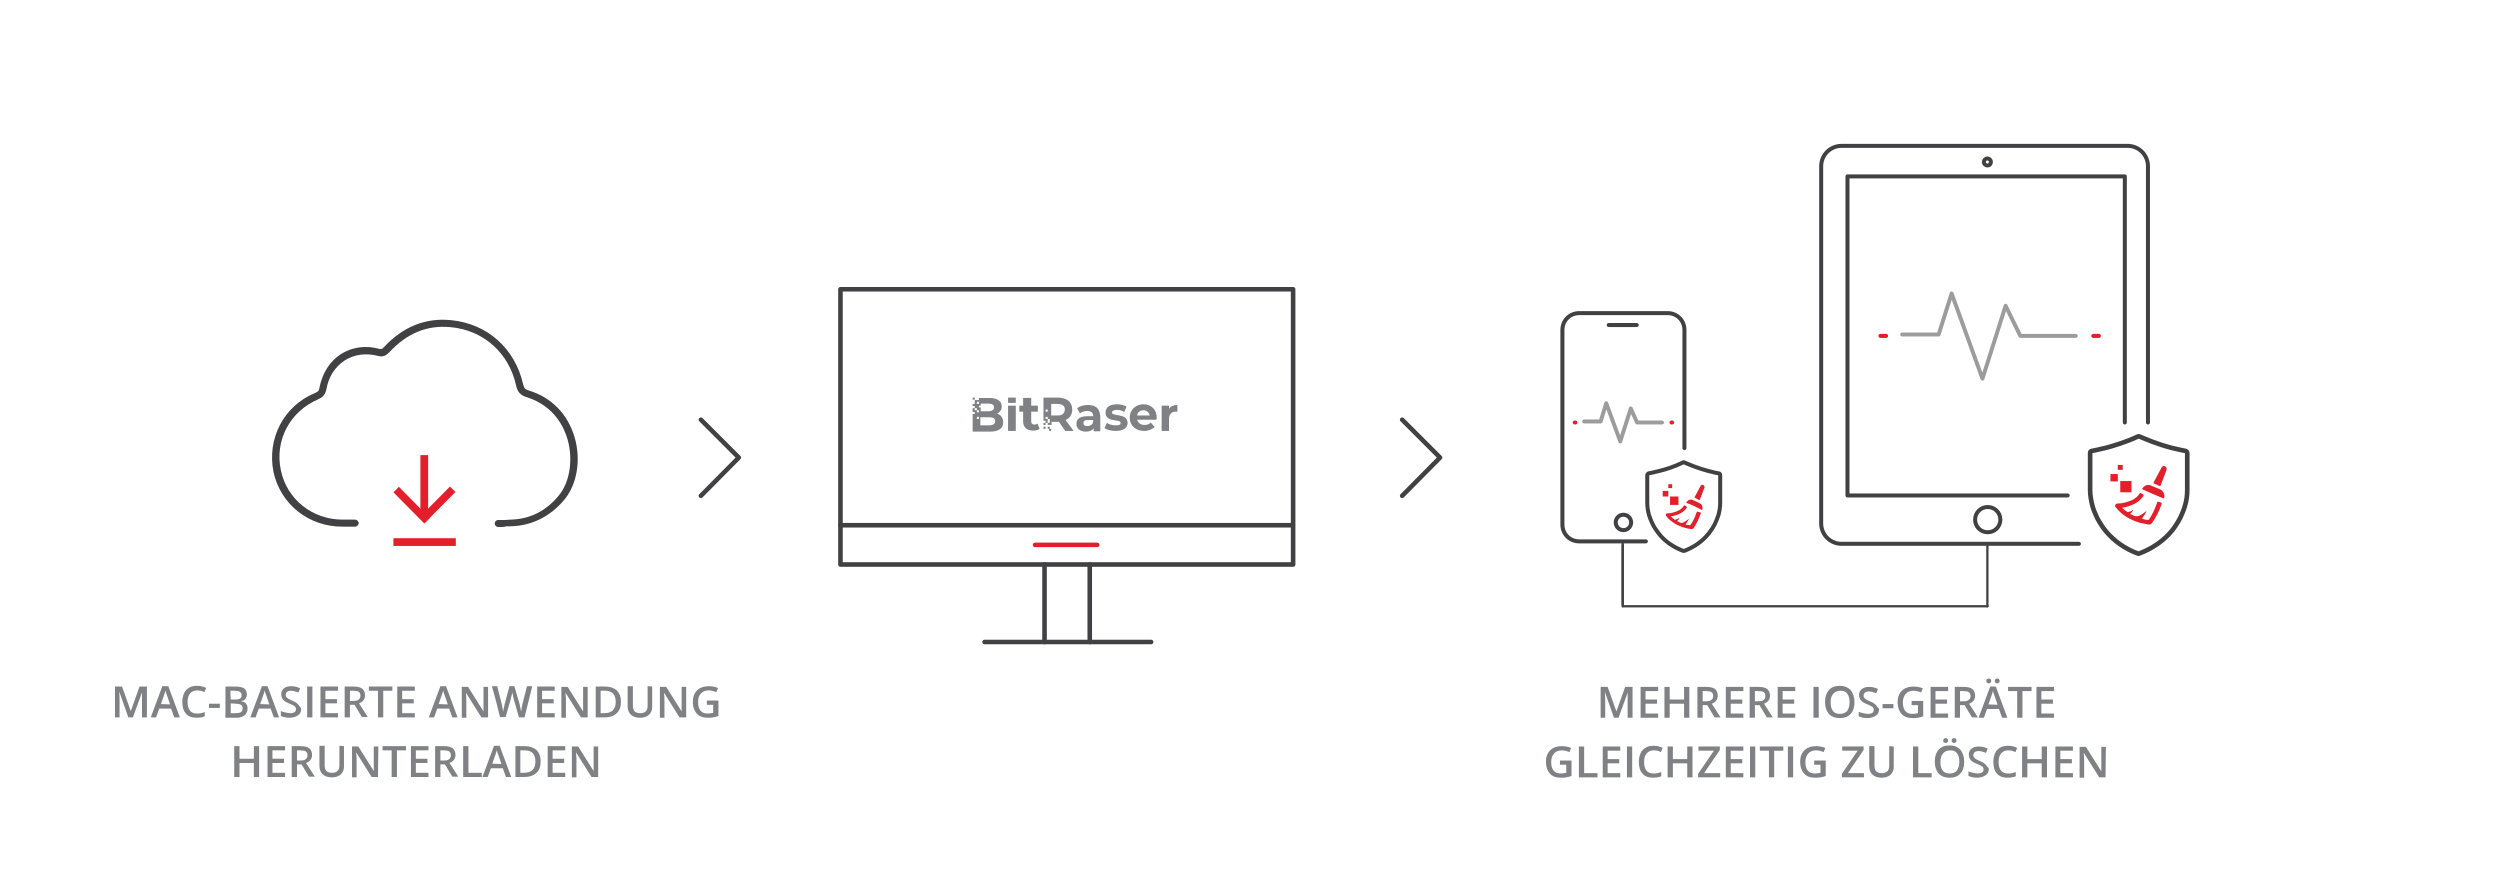 <?xml version="1.0" encoding="utf-8"?>
<!-- Generator: Adobe Illustrator 27.4.1, SVG Export Plug-In . SVG Version: 6.00 Build 0)  -->
<svg version="1.1" id="Layer_1" xmlns="http://www.w3.org/2000/svg" xmlns:xlink="http://www.w3.org/1999/xlink" x="0px" y="0px"
	 viewBox="0 0 713 249" style="enable-background:new 0 0 713 249;" xml:space="preserve">
<style type="text/css">
	.st0{fill:#414042;}
	.st1{fill:#E31F2B;}
	.st2{fill:none;stroke:#414042;stroke-width:1.304;stroke-linecap:round;stroke-linejoin:round;stroke-miterlimit:10;}
	.st3{fill:none;stroke:#E31F2B;stroke-width:1.304;stroke-linecap:round;stroke-linejoin:round;stroke-miterlimit:10;}
	.st4{fill:#808184;}
	.st5{enable-background:new    ;}
	.st6{fill:none;stroke:#414042;stroke-width:0.651;stroke-linecap:round;stroke-linejoin:round;stroke-miterlimit:10;}
	.st7{fill:none;stroke:#414042;stroke-width:1.145;stroke-linecap:round;stroke-linejoin:round;stroke-miterlimit:10;}
	.st8{fill:none;stroke:#414042;stroke-width:0.654;stroke-linecap:round;stroke-linejoin:round;stroke-miterlimit:10;}
	.st9{fill:none;stroke:#414042;stroke-width:1.14;stroke-linecap:round;stroke-linejoin:round;stroke-miterlimit:10;}
	.st10{fill:none;stroke:#414042;stroke-width:0.651;stroke-linecap:round;stroke-linejoin:round;stroke-miterlimit:10;}
	.st11{fill:none;stroke:#414042;stroke-width:1.318;stroke-linecap:round;stroke-linejoin:round;stroke-miterlimit:10;}
	.st12{fill:none;stroke:#9C9C9D;stroke-width:1.13;stroke-linecap:round;stroke-linejoin:round;stroke-miterlimit:10;}
	.st13{fill:none;stroke:#E31F2B;stroke-width:1.148;stroke-linecap:round;stroke-linejoin:round;stroke-miterlimit:10;}
	.st14{fill:none;stroke:#E31F2B;stroke-width:1.13;stroke-linecap:round;stroke-linejoin:round;stroke-miterlimit:10;}
</style>
<g>
	<g>
		<g>
			<g>
				<path class="st0" d="M142.1,150.3c-0.5,0-1-0.4-1-1c0-0.5,0.4-1,1-1c1.2,0,1.4,0,1.7,0s0.5,0,1.7-0.1c5.5-0.1,10.2-2.4,13.8-6.8
					c3.2-3.8,4.2-10.2,2.6-16c-1-3.5-3.8-9.6-11.6-12.1c-1.8-0.5-2.7-1.5-3.1-3.3c-2-9.3-9.3-15.9-18.8-16.7
					c-6.6-0.6-12.3,1.7-17.4,7.2c-0.9,0.9-1.7,1.4-3.2,1c-3.5-0.9-6.8-0.4-9.5,1.3c-2.7,1.8-4.6,4.6-5.2,8.2
					c-0.4,1.8-1.3,2.4-2.4,2.9c-8.1,3.5-12.4,11.8-10.6,20.2c1.7,8.3,9,14.1,17.6,14.1h3.6c0.5,0,1,0.5,1,1s-0.5,1-1,1h-3.7
					c-9.6,0-17.6-6.4-19.6-15.6c-1.9-9.5,2.9-18.8,11.8-22.5c0.9-0.4,1.2-0.6,1.3-1.5c0.8-4.1,2.9-7.5,6.1-9.6c3.2-2,7-2.6,11-1.5
					c0.5,0.1,0.8,0.1,1.3-0.5c5.5-5.9,11.9-8.4,19.1-7.7c10.4,1,18.3,8.1,20.6,18.3c0.3,1.2,0.6,1.5,1.7,1.8c6.5,2,11.1,6.8,13,13.4
					c1.9,6.5,0.6,13.6-3.1,17.9c-4,4.7-9.3,7.3-15.3,7.4c-1,0-1.3,0-1.5,0.1C143.7,150.3,143.4,150.3,142.1,150.3L142.1,150.3z"/>
			</g>
		</g>
		<g>
			<g>
				<rect x="112.2" y="153.5" class="st1" width="17.8" height="2.2"/>
			</g>
			<g>
				<g>
					<rect x="119.9" y="129.8" class="st1" width="2.2" height="17.8"/>
				</g>
				<g>
					<g>
						
							<rect x="118.5" y="142.8" transform="matrix(0.703 -0.711 0.711 0.703 -65.296 131.513)" class="st1" width="12.5" height="2.2"/>
					</g>
					<g>
						
							<rect x="116.3" y="137.9" transform="matrix(0.711 -0.703 0.703 0.711 -67.427 124.113)" class="st1" width="2.2" height="12.5"/>
					</g>
				</g>
			</g>
		</g>
	</g>
	<rect x="239.7" y="82.5" class="st2" width="129.1" height="78.5"/>
	<line class="st2" x1="368.7" y1="149.8" x2="239.7" y2="149.8"/>
	<line class="st3" x1="312.9" y1="155.4" x2="295.2" y2="155.4"/>
	<line class="st2" x1="310.8" y1="183.1" x2="310.8" y2="161"/>
	<line class="st2" x1="280.8" y1="183.1" x2="328.3" y2="183.1"/>
	<line class="st2" x1="297.9" y1="183.1" x2="297.9" y2="161"/>
	<g>
		<rect x="287.5" y="115.7" class="st4" width="2.2" height="7.2"/>
		<path class="st4" d="M295.9,120.8c-0.2,0.2-0.6,0.3-0.9,0.3c-0.6,0-0.9-0.3-0.9-1v-2.7h1.9v-1.7h-1.9v-2.2h-2.3v2.2h-1.1v1.7h1.1
			v2.7c0,1.8,1,2.7,2.9,2.7c0.7,0,1.4-0.1,1.8-0.5L295.9,120.8z"/>
		<rect x="287.5" y="113.4" class="st4" width="2.2" height="1.5"/>
		<rect x="297.6" y="120.6" class="st4" width="0.6" height="0.6"/>
		<path class="st4" d="M310.3,115.5c-1.1,0-2.3,0.3-3.1,0.9l0.8,1.5c0.6-0.5,1.4-0.7,2.1-0.7c1.1,0,1.7,0.6,1.7,1.5h-1.7
			c-2.2,0-3.1,0.9-3.1,2.2c0,1.3,1,2.2,2.7,2.2c1,0,1.8-0.3,2.2-1v0.9h1.9v-4.1C313.7,116.5,312.5,115.5,310.3,115.5 M311.7,120.5
			c-0.2,0.7-0.8,1-1.6,1c-0.8,0-1.1-0.3-1.1-0.9c0-0.5,0.3-0.8,1.3-0.8h1.5L311.7,120.5L311.7,120.5z"/>
		<path class="st4" d="M317.1,117.6c0-0.3,0.5-0.7,1.4-0.7c0.7,0,1.4,0.1,2.1,0.6l0.7-1.5c-0.7-0.5-1.8-0.7-2.7-0.7
			c-2.2,0-3.3,0.9-3.3,2.4c0,2.9,4.3,1.7,4.3,2.9c0,0.5-0.3,0.7-1.4,0.7c-0.9,0-1.8-0.2-2.5-0.7l-0.7,1.5c0.7,0.5,1.9,0.8,3.2,0.8
			c2.2,0,3.4-0.9,3.4-2.3C321.5,117.7,317.1,118.9,317.1,117.6"/>
		<path class="st4" d="M329.9,119.1c0-2.3-1.6-3.8-3.8-3.8c-2.2,0-3.9,1.6-3.9,3.8c0,2.2,1.6,3.8,4.1,3.8c1.3,0,2.3-0.5,3-1.1
			l-1.1-1.3c-0.5,0.5-1,0.7-1.8,0.7c-1.1,0-1.8-0.6-2.1-1.5h5.5C329.8,119.6,329.9,119.3,329.9,119.1 M324.3,118.5
			c0.1-0.9,0.8-1.5,1.8-1.5c0.9,0,1.6,0.6,1.8,1.5H324.3z"/>
		<path class="st4" d="M333.4,116.6v-0.9h-2.1v7.2h2.1v-3.4c0-1.4,0.8-2.1,1.9-2.1c0.1,0,0.3,0,0.5,0v-1.9
			C334.7,115.5,333.8,115.9,333.4,116.6"/>
		<path class="st4" d="M303.9,119.8c1.3-0.6,1.9-1.6,1.9-3c0-2.2-1.6-3.4-4.1-3.4h-4.1v6.6h0.6v0.6h0.6v-1.1h-0.6v-0.6h0.6v0.6h0.6
			v1.1h-0.6v0.6h1.1v-0.9h2.1l1.8,2.6h2.4L303.9,119.8z M298.8,117.4h-0.6v-0.6h0.6V117.4z M301.6,118.5h-1.8v-3.3h1.8
			c1.4,0,2.1,0.6,2.1,1.6C303.6,117.9,303,118.5,301.6,118.5"/>
		<rect x="297.6" y="121.7" class="st4" width="0.6" height="0.6"/>
		<rect x="298.8" y="121.7" class="st4" width="0.6" height="0.6"/>
		<rect x="299.2" y="122.3" class="st4" width="0.6" height="0.6"/>
		<path class="st4" d="M284.4,118c0.8-0.5,1.3-1.1,1.3-2.1c0-1.5-1.3-2.4-3.5-2.4h-3v0.6H278v1.1h-0.6v0.6h0.6v0.6h0.6v0.6h0.6v0.6
			h-0.6V117H278v-0.6h-0.6v1.1h0.6v0.6h-0.6v5h4.9c2.5,0,3.8-0.9,3.8-2.6C286.1,119.1,285.4,118.3,284.4,118 M279.2,119.5h-0.6v-0.6
			h0.6V119.5z M278.6,114.6h0.6v0.6h-0.6V114.6z M279.2,115.7h0.5v-0.6h2.2c1,0,1.6,0.3,1.6,1.1c0,0.7-0.6,1.1-1.6,1.1h-2.2v-1.1
			h-0.5V115.7z M282.1,121.3h-2.5V119h2.5c1.1,0,1.7,0.3,1.7,1.1C283.9,120.8,283.3,121.3,282.1,121.3 M277.4,114h0.6v-0.6h-0.6V114
			z"/>
	</g>
	<polyline class="st2" points="399.9,119.7 410.7,130.5 399.9,141.4 	"/>
	<polyline class="st2" points="199.9,119.7 210.7,130.5 199.9,141.4 	"/>
</g>
<g class="st5">
	<path class="st4" d="M36.6,204.6l-2.6-7.4l0,0c0.1,1.1,0.1,2.1,0.1,3.1v4.3h-1.3v-8.8h2l2.5,7l0,0l2.5-7h2.1v8.8h-1.4v-4.4
		c0-0.4,0-1,0-1.7s0-1.1,0.1-1.3l0,0l-2.7,7.4L36.6,204.6L36.6,204.6z"/>
	<path class="st4" d="M49.7,204.6l-0.9-2.5h-3.4l-0.9,2.5H43l3.3-8.9H48l3.3,8.9H49.7z M48.5,200.9l-0.8-2.4
		c-0.1-0.2-0.1-0.4-0.3-0.8c-0.1-0.3-0.2-0.6-0.2-0.8c-0.1,0.5-0.3,1-0.5,1.6l-0.8,2.3L48.5,200.9L48.5,200.9z"/>
	<path class="st4" d="M56.2,196.9c-0.8,0-1.5,0.3-2,0.9c-0.5,0.6-0.7,1.4-0.7,2.4c0,1.1,0.2,1.9,0.7,2.5s1.1,0.8,2,0.8
		c0.4,0,0.7,0,1.1-0.1c0.4-0.1,0.7-0.2,1.1-0.3v1.2c-0.7,0.3-1.5,0.4-2.4,0.4c-1.3,0-2.3-0.4-3-1.2s-1-1.9-1-3.4
		c0-0.9,0.2-1.7,0.5-2.4s0.8-1.2,1.5-1.6c0.6-0.4,1.4-0.5,2.3-0.5c0.9,0,1.7,0.2,2.5,0.6l-0.5,1.2c-0.3-0.1-0.6-0.3-1-0.4
		C57,197,56.6,196.9,56.2,196.9z"/>
	<path class="st4" d="M59.6,201.9v-1.2h3.1v1.2H59.6z"/>
	<path class="st4" d="M64.3,195.8H67c1.2,0,2.1,0.2,2.6,0.5c0.5,0.4,0.8,0.9,0.8,1.7c0,0.5-0.1,0.9-0.4,1.3s-0.7,0.6-1.2,0.6v0.1
		c0.6,0.1,1.1,0.3,1.4,0.7s0.4,0.8,0.4,1.4c0,0.8-0.3,1.4-0.8,1.9c-0.6,0.4-1.3,0.7-2.3,0.7h-3.2V195.8z M65.8,199.5h1.4
		c0.6,0,1.1-0.1,1.3-0.3c0.3-0.2,0.4-0.5,0.4-1c0-0.4-0.2-0.7-0.5-0.9S67.6,197,67,197h-1.3L65.8,199.5L65.8,199.5z M65.8,200.6v2.8
		h1.5c0.6,0,1.1-0.1,1.4-0.3s0.5-0.6,0.5-1.1s-0.2-0.8-0.5-1s-0.8-0.3-1.4-0.3L65.8,200.6L65.8,200.6z"/>
	<path class="st4" d="M78.1,204.6l-0.9-2.5h-3.4l-0.9,2.5h-1.5l3.3-8.9h1.6l3.3,8.9H78.1z M76.8,200.9l-0.8-2.4
		c-0.1-0.2-0.1-0.4-0.3-0.8c-0.1-0.3-0.2-0.6-0.2-0.8c-0.1,0.5-0.3,1-0.5,1.6l-0.8,2.3L76.8,200.9L76.8,200.9z"/>
	<path class="st4" d="M85.9,202.2c0,0.8-0.3,1.4-0.9,1.8c-0.6,0.4-1.4,0.7-2.4,0.7s-1.8-0.2-2.5-0.5v-1.4c0.4,0.2,0.8,0.3,1.3,0.4
		c0.5,0.1,0.9,0.2,1.3,0.2c0.6,0,1-0.1,1.3-0.3s0.4-0.5,0.4-0.9c0-0.3-0.1-0.6-0.4-0.8s-0.8-0.5-1.6-0.8c-0.8-0.3-1.4-0.7-1.7-1.1
		c-0.3-0.4-0.5-0.9-0.5-1.5c0-0.7,0.3-1.3,0.8-1.7s1.2-0.6,2.1-0.6c0.8,0,1.7,0.2,2.5,0.6l-0.5,1.2c-0.8-0.3-1.5-0.5-2.1-0.5
		c-0.5,0-0.8,0.1-1.1,0.3s-0.4,0.5-0.4,0.8c0,0.2,0,0.4,0.1,0.6c0.1,0.2,0.3,0.3,0.5,0.5c0.2,0.1,0.6,0.3,1.2,0.6
		c0.7,0.3,1.1,0.5,1.4,0.8c0.3,0.2,0.5,0.5,0.7,0.8S85.9,201.8,85.9,202.2z"/>
	<path class="st4" d="M87.6,204.6v-8.8h1.5v8.8H87.6z"/>
	<path class="st4" d="M96.4,204.6h-5v-8.8h5v1.2h-3.6v2.4h3.3v1.2h-3.3v2.8h3.6V204.6z"/>
	<path class="st4" d="M99.8,201.1v3.5h-1.5v-8.8h2.5c1.1,0,2,0.2,2.5,0.6s0.8,1.1,0.8,1.9c0,1.1-0.6,1.9-1.7,2.3l2.5,3.9h-1.7
		l-2.1-3.5h-1.3C99.8,201,99.8,201.1,99.8,201.1z M99.8,199.9h1c0.7,0,1.2-0.1,1.5-0.4c0.3-0.2,0.5-0.6,0.5-1.1s-0.2-0.9-0.5-1.1
		c-0.3-0.2-0.8-0.3-1.5-0.3h-1V199.9z"/>
	<path class="st4" d="M109.3,204.6h-1.5V197h-2.6v-1.2h6.7v1.2h-2.6V204.6z"/>
	<path class="st4" d="M118.3,204.6h-5v-8.8h5v1.2h-3.6v2.4h3.3v1.2h-3.3v2.8h3.6V204.6z"/>
	<path class="st4" d="M129,204.6l-0.9-2.5h-3.4l-0.9,2.5h-1.5l3.3-8.9h1.6l3.3,8.9H129z M127.7,200.9l-0.8-2.4
		c-0.1-0.2-0.1-0.4-0.3-0.8c-0.1-0.3-0.2-0.6-0.2-0.8c-0.1,0.5-0.3,1-0.5,1.6l-0.8,2.3L127.7,200.9L127.7,200.9z"/>
	<path class="st4" d="M139.1,204.6h-1.8l-4.4-7l0,0v0.4c0.1,0.7,0.1,1.4,0.1,2.1v4.6h-1.3v-8.8h1.8l4.4,7l0,0c0-0.1,0-0.4,0-1
		s0-1,0-1.4v-4.6h1.3v8.7H139.1z"/>
	<path class="st4" d="M149.6,204.6H148l-1.5-5.3c-0.1-0.2-0.1-0.6-0.2-1s-0.2-0.7-0.2-0.9c0,0.3-0.1,0.6-0.2,1
		c-0.1,0.4-0.2,0.7-0.2,0.9l-1.5,5.2h-1.6l-1.1-4.4l-1.2-4.4h1.5l1.3,5.1c0.2,0.8,0.3,1.6,0.4,2.2c0-0.3,0.1-0.7,0.2-1.1
		c0.1-0.4,0.2-0.8,0.2-1l1.4-5.2h1.4l1.5,5.2c0.1,0.5,0.3,1.2,0.4,2.1c0.1-0.6,0.2-1.3,0.4-2.2l1.3-5.1h1.5L149.6,204.6z"/>
	<path class="st4" d="M158.2,204.6h-5v-8.8h5v1.2h-3.6v2.4h3.3v1.2h-3.3v2.8h3.6V204.6z"/>
	<path class="st4" d="M167.5,204.6h-1.8l-4.4-7l0,0v0.4c0.1,0.7,0.1,1.4,0.1,2.1v4.6h-1.3v-8.8h1.8l4.4,7l0,0c0-0.1,0-0.4,0-1
		s0-1,0-1.4v-4.6h1.3v8.7H167.5z"/>
	<path class="st4" d="M177.1,200.1c0,1.5-0.4,2.6-1.2,3.3c-0.8,0.8-2,1.2-3.5,1.2h-2.5v-8.8h2.7c1.4,0,2.5,0.4,3.3,1.1
		C176.7,197.7,177.1,198.8,177.1,200.1z M175.6,200.2c0-2.1-1-3.2-3-3.2h-1.3v6.4h1C174.5,203.4,175.6,202.3,175.6,200.2z"/>
	<path class="st4" d="M186,195.8v5.7c0,0.7-0.1,1.2-0.4,1.7c-0.3,0.5-0.7,0.9-1.2,1.1c-0.5,0.3-1.2,0.4-1.9,0.4
		c-1.1,0-2-0.3-2.6-0.9c-0.6-0.6-0.9-1.4-0.9-2.4v-5.7h1.5v5.6c0,0.7,0.2,1.3,0.5,1.6s0.9,0.5,1.6,0.5c1.4,0,2.1-0.7,2.1-2.1v-5.6
		L186,195.8L186,195.8z"/>
	<path class="st4" d="M195.6,204.6h-1.8l-4.4-7l0,0v0.4c0.1,0.7,0.1,1.4,0.1,2.1v4.6h-1.3v-8.8h1.8l4.4,7l0,0c0-0.1,0-0.4,0-1
		s0-1,0-1.4v-4.6h1.3v8.7H195.6z"/>
	<path class="st4" d="M201.6,199.8h3.3v4.4c-0.5,0.2-1,0.3-1.5,0.4s-1,0.1-1.6,0.1c-1.3,0-2.4-0.4-3.1-1.2c-0.7-0.8-1.1-1.9-1.1-3.3
		c0-1.4,0.4-2.5,1.2-3.3s2-1.2,3.4-1.2c0.9,0,1.8,0.2,2.6,0.5l-0.5,1.2c-0.7-0.3-1.4-0.5-2.2-0.5c-0.9,0-1.7,0.3-2.2,0.9
		c-0.6,0.6-0.8,1.4-0.8,2.4c0,1.1,0.2,1.9,0.7,2.5s1.2,0.8,2.1,0.8c0.5,0,1-0.1,1.5-0.2V201h-1.8L201.6,199.8L201.6,199.8z"/>
	<path class="st4" d="M73.9,221.6h-1.5v-4h-4.1v4h-1.5v-8.8h1.5v3.6h4.1v-3.6h1.5V221.6z"/>
	<path class="st4" d="M81.3,221.6h-5v-8.8h5v1.2h-3.6v2.4H81v1.2h-3.3v2.8h3.6C81.3,220.4,81.3,221.6,81.3,221.6z"/>
	<path class="st4" d="M84.7,218.1v3.5h-1.5v-8.8h2.5c1.1,0,2,0.2,2.5,0.6s0.8,1.1,0.8,1.9c0,1.1-0.6,1.9-1.7,2.3l2.5,3.9h-1.7
		L86,218h-1.3V218.1z M84.7,216.9h1c0.7,0,1.2-0.1,1.5-0.4c0.3-0.2,0.5-0.6,0.5-1.1s-0.2-0.9-0.5-1.1c-0.3-0.2-0.8-0.3-1.5-0.3h-1
		V216.9z"/>
	<path class="st4" d="M98.1,212.8v5.7c0,0.7-0.1,1.2-0.4,1.7s-0.7,0.9-1.2,1.1c-0.5,0.3-1.2,0.4-1.9,0.4c-1.1,0-2-0.3-2.6-0.9
		c-0.6-0.6-0.9-1.4-0.9-2.4v-5.7h1.5v5.6c0,0.7,0.2,1.3,0.5,1.6s0.9,0.5,1.6,0.5c1.4,0,2.1-0.7,2.1-2.1v-5.6L98.1,212.8L98.1,212.8z
		"/>
	<path class="st4" d="M107.8,221.6H106l-4.4-7l0,0v0.4c0.1,0.7,0.1,1.4,0.1,2.1v4.6h-1.3v-8.8h1.8l4.4,7l0,0c0-0.1,0-0.4,0-1
		s0-1,0-1.4v-4.6h1.3L107.8,221.6L107.8,221.6z"/>
	<path class="st4" d="M113.2,221.6h-1.5V214h-2.6v-1.2h6.7v1.2h-2.6V221.6z"/>
	<path class="st4" d="M122.2,221.6h-5v-8.8h5v1.2h-3.6v2.4h3.3v1.2h-3.3v2.8h3.6V221.6z"/>
	<path class="st4" d="M125.6,218.1v3.5h-1.5v-8.8h2.5c1.1,0,2,0.2,2.5,0.6s0.8,1.1,0.8,1.9c0,1.1-0.6,1.9-1.7,2.3l2.5,3.9H129
		l-2.1-3.5h-1.3V218.1z M125.6,216.9h1c0.7,0,1.2-0.1,1.5-0.4c0.3-0.2,0.5-0.6,0.5-1.1s-0.2-0.9-0.5-1.1c-0.3-0.2-0.8-0.3-1.5-0.3
		h-1C125.6,214,125.6,216.9,125.6,216.9z"/>
	<path class="st4" d="M132.1,221.6v-8.8h1.5v7.6h3.8v1.2H132.1z"/>
	<path class="st4" d="M144.3,221.6l-0.9-2.5H140l-0.9,2.5h-1.5l3.3-8.9h1.6l3.3,8.9H144.3z M143,217.9l-0.8-2.4
		c-0.1-0.2-0.1-0.4-0.3-0.8c-0.1-0.3-0.2-0.6-0.2-0.8c-0.1,0.5-0.3,1-0.5,1.6l-0.8,2.3L143,217.9L143,217.9z"/>
	<path class="st4" d="M154.2,217.1c0,1.5-0.4,2.6-1.2,3.3c-0.8,0.8-2,1.2-3.5,1.2H147v-8.8h2.7c1.4,0,2.5,0.4,3.3,1.1
		C153.8,214.7,154.2,215.8,154.2,217.1z M152.7,217.2c0-2.1-1-3.2-3-3.2h-1.3v6.4h1C151.6,220.4,152.7,219.3,152.7,217.2z"/>
	<path class="st4" d="M161.2,221.6h-5v-8.8h5v1.2h-3.6v2.4h3.3v1.2h-3.3v2.8h3.6V221.6z"/>
	<path class="st4" d="M170.5,221.6h-1.8l-4.4-7l0,0v0.4c0.1,0.7,0.1,1.4,0.1,2.1v4.6h-1.3v-8.8h1.8l4.4,7l0,0c0-0.1,0-0.4,0-1
		s0-1,0-1.4v-4.6h1.3v8.7H170.5z"/>
</g>
<g class="st5">
	<path class="st4" d="M460.3,204.7l-2.6-7.4l0,0c0.1,1.1,0.1,2.1,0.1,3.1v4.3h-1.3v-8.8h2l2.5,7l0,0l2.5-7h2.1v8.8h-1.4v-4.4
		c0-0.4,0-1,0-1.7s0-1.1,0.1-1.3l0,0l-2.7,7.4L460.3,204.7L460.3,204.7z"/>
	<path class="st4" d="M472.9,204.7h-5v-8.8h5v1.2h-3.6v2.4h3.3v1.2h-3.3v2.8h3.6V204.7z"/>
	<path class="st4" d="M481.8,204.7h-1.5v-4h-4.1v4h-1.5v-8.8h1.5v3.6h4.1v-3.6h1.5V204.7z"/>
	<path class="st4" d="M485.6,201.2v3.5h-1.5v-8.8h2.5c1.1,0,2,0.2,2.5,0.6c0.5,0.4,0.8,1.1,0.8,1.9c0,1.1-0.6,1.9-1.7,2.3l2.5,3.9
		H489l-2.1-3.5h-1.3V201.2z M485.6,200h1c0.7,0,1.2-0.1,1.5-0.4c0.3-0.2,0.5-0.6,0.5-1.1s-0.2-0.9-0.5-1.1c-0.3-0.2-0.8-0.3-1.5-0.3
		h-1V200z"/>
	<path class="st4" d="M497.2,204.7h-5v-8.8h5v1.2h-3.6v2.4h3.3v1.2h-3.3v2.8h3.6V204.7z"/>
	<path class="st4" d="M500.5,201.2v3.5H499v-8.8h2.5c1.1,0,2,0.2,2.5,0.6c0.5,0.4,0.8,1.1,0.8,1.9c0,1.1-0.6,1.9-1.7,2.3l2.5,3.9
		h-1.7l-2.1-3.5h-1.3L500.5,201.2L500.5,201.2z M500.5,200h1c0.7,0,1.2-0.1,1.5-0.4c0.3-0.2,0.5-0.6,0.5-1.1s-0.2-0.9-0.5-1.1
		c-0.3-0.2-0.8-0.3-1.5-0.3h-1V200z"/>
	<path class="st4" d="M512,204.7h-5v-8.8h5v1.2h-3.6v2.4h3.3v1.2h-3.3v2.8h3.6V204.7z"/>
	<path class="st4" d="M517.2,204.7v-8.8h1.5v8.8H517.2z"/>
	<path class="st4" d="M528.9,200.3c0,1.4-0.4,2.6-1.1,3.3c-0.7,0.8-1.7,1.2-3.1,1.2c-1.3,0-2.4-0.4-3.1-1.2
		c-0.7-0.8-1.1-1.9-1.1-3.4s0.4-2.6,1.1-3.4c0.7-0.8,1.8-1.2,3.1-1.2s2.3,0.4,3.1,1.2C528.5,197.7,528.9,198.8,528.9,200.3z
		 M522.1,200.3c0,1.1,0.2,1.9,0.7,2.5c0.4,0.6,1.1,0.8,2,0.8s1.5-0.3,2-0.8c0.4-0.6,0.7-1.4,0.7-2.5s-0.2-1.9-0.7-2.5
		c-0.4-0.6-1.1-0.8-1.9-0.8c-0.9,0-1.5,0.3-2,0.8C522.3,198.4,522.1,199.2,522.1,200.3z"/>
	<path class="st4" d="M535.9,202.3c0,0.8-0.3,1.4-0.9,1.8c-0.6,0.4-1.4,0.7-2.4,0.7s-1.8-0.2-2.5-0.5V203c0.4,0.2,0.8,0.3,1.3,0.4
		c0.5,0.1,0.9,0.2,1.3,0.2c0.6,0,1-0.1,1.3-0.3s0.4-0.5,0.4-0.9c0-0.3-0.1-0.6-0.4-0.8c-0.3-0.2-0.8-0.5-1.6-0.8s-1.4-0.7-1.7-1.1
		c-0.3-0.4-0.5-0.9-0.5-1.5c0-0.7,0.3-1.3,0.8-1.7s1.2-0.6,2.1-0.6c0.8,0,1.7,0.2,2.5,0.6l-0.5,1.2c-0.8-0.3-1.5-0.5-2.1-0.5
		c-0.5,0-0.8,0.1-1.1,0.3c-0.2,0.2-0.4,0.5-0.4,0.8c0,0.2,0,0.4,0.1,0.6s0.3,0.3,0.5,0.5s0.6,0.3,1.2,0.6c0.7,0.3,1.1,0.5,1.4,0.8
		c0.3,0.2,0.5,0.5,0.7,0.8S535.9,201.9,535.9,202.3z"/>
	<path class="st4" d="M536.9,202v-1.2h3.1v1.2H536.9z"/>
	<path class="st4" d="M545.2,199.9h3.3v4.4c-0.5,0.2-1,0.3-1.5,0.4c-0.5,0.1-1,0.1-1.6,0.1c-1.3,0-2.4-0.4-3.1-1.2
		c-0.7-0.8-1.1-1.9-1.1-3.3c0-1.4,0.4-2.5,1.2-3.3s2-1.2,3.4-1.2c0.9,0,1.8,0.2,2.6,0.5l-0.5,1.2c-0.7-0.3-1.4-0.5-2.2-0.5
		c-0.9,0-1.7,0.3-2.2,0.9c-0.5,0.6-0.8,1.4-0.8,2.4c0,1.1,0.2,1.9,0.7,2.5s1.2,0.8,2.1,0.8c0.5,0,1-0.1,1.5-0.2v-2.3h-1.8
		L545.2,199.9L545.2,199.9z"/>
	<path class="st4" d="M555.6,204.7h-5v-8.8h5v1.2H552v2.4h3.3v1.2H552v2.8h3.6V204.7z"/>
	<path class="st4" d="M559,201.2v3.5h-1.5v-8.8h2.5c1.1,0,2,0.2,2.5,0.6c0.5,0.4,0.8,1.1,0.8,1.9c0,1.1-0.6,1.9-1.7,2.3l2.5,3.9
		h-1.7l-2.1-3.5H559V201.2z M559,200h1c0.7,0,1.2-0.1,1.5-0.4c0.3-0.2,0.5-0.6,0.5-1.1s-0.2-0.9-0.5-1.1c-0.3-0.2-0.8-0.3-1.5-0.3
		h-1V200z"/>
	<path class="st4" d="M571,204.7l-0.9-2.5h-3.4l-0.9,2.5h-1.5l3.3-8.9h1.6l3.3,8.9H571z M566.5,194.2c0-0.2,0.1-0.4,0.2-0.5
		c0.1-0.1,0.3-0.2,0.5-0.2s0.4,0.1,0.5,0.2c0.1,0.1,0.2,0.3,0.2,0.5s-0.1,0.4-0.2,0.5c-0.1,0.1-0.3,0.2-0.5,0.2s-0.4-0.1-0.5-0.2
		C566.6,194.6,566.5,194.5,566.5,194.2z M569.7,201l-0.8-2.4c-0.1-0.2-0.1-0.4-0.3-0.8c-0.1-0.3-0.2-0.6-0.2-0.8
		c-0.1,0.5-0.3,1-0.5,1.6l-0.8,2.3L569.7,201L569.7,201z M568.9,194.2c0-0.2,0.1-0.4,0.2-0.5c0.1-0.1,0.3-0.2,0.5-0.2
		s0.4,0.1,0.5,0.2c0.1,0.1,0.2,0.3,0.2,0.5s-0.1,0.4-0.2,0.5c-0.1,0.1-0.3,0.2-0.5,0.2s-0.4-0.1-0.5-0.2
		C569,194.6,568.9,194.5,568.9,194.2z"/>
	<path class="st4" d="M576.8,204.7h-1.5v-7.6h-2.6v-1.2h6.7v1.2h-2.6L576.8,204.7L576.8,204.7z"/>
	<path class="st4" d="M585.8,204.7h-5v-8.8h5v1.2h-3.6v2.4h3.3v1.2h-3.3v2.8h3.6V204.7z"/>
	<path class="st4" d="M444.9,216.9h3.3v4.4c-0.5,0.2-1,0.3-1.5,0.4c-0.5,0.1-1,0.1-1.6,0.1c-1.3,0-2.4-0.4-3.1-1.2s-1.1-1.9-1.1-3.3
		c0-1.4,0.4-2.5,1.2-3.3c0.8-0.8,2-1.2,3.4-1.2c0.9,0,1.8,0.2,2.6,0.5l-0.5,1.2c-0.7-0.3-1.4-0.5-2.2-0.5c-0.9,0-1.7,0.3-2.2,0.9
		c-0.5,0.6-0.8,1.4-0.8,2.4c0,1.1,0.2,1.9,0.7,2.5s1.2,0.8,2.1,0.8c0.5,0,1-0.1,1.5-0.2v-2.3h-1.8V216.9z"/>
	<path class="st4" d="M450.3,221.7v-8.8h1.5v7.6h3.8v1.2H450.3z"/>
	<path class="st4" d="M462.1,221.7h-5v-8.8h5v1.2h-3.6v2.4h3.3v1.2h-3.3v2.8h3.6V221.7z"/>
	<path class="st4" d="M464,221.7v-8.8h1.5v8.8H464z"/>
	<path class="st4" d="M471.6,214c-0.8,0-1.5,0.3-2,0.9c-0.5,0.6-0.7,1.4-0.7,2.4c0,1.1,0.2,1.9,0.7,2.5s1.1,0.8,2,0.8
		c0.4,0,0.7,0,1.1-0.1s0.7-0.2,1.1-0.3v1.2c-0.7,0.3-1.5,0.4-2.4,0.4c-1.3,0-2.3-0.4-3-1.2s-1-1.9-1-3.4c0-0.9,0.2-1.7,0.5-2.4
		s0.8-1.2,1.5-1.6c0.6-0.4,1.4-0.5,2.3-0.5s1.7,0.2,2.5,0.6l-0.5,1.2c-0.3-0.1-0.6-0.3-1-0.4S471.9,214,471.6,214z"/>
	<path class="st4" d="M482.7,221.7h-1.5v-4h-4.1v4h-1.5v-8.8h1.5v3.6h4.1v-3.6h1.5V221.7z"/>
	<path class="st4" d="M490.6,221.7h-6.3v-1l4.5-6.6h-4.4v-1.2h6.1v1l-4.5,6.6h4.6L490.6,221.7L490.6,221.7z"/>
	<path class="st4" d="M497.2,221.7h-5v-8.8h5v1.2h-3.6v2.4h3.3v1.2h-3.3v2.8h3.6V221.7z"/>
	<path class="st4" d="M499.1,221.7v-8.8h1.5v8.8H499.1z"/>
	<path class="st4" d="M506,221.7h-1.5v-7.6h-2.6v-1.2h6.7v1.2H506V221.7z"/>
	<path class="st4" d="M509.9,221.7v-8.8h1.5v8.8H509.9z"/>
	<path class="st4" d="M517.4,216.9h3.3v4.4c-0.5,0.2-1,0.3-1.5,0.4c-0.5,0.1-1,0.1-1.6,0.1c-1.3,0-2.4-0.4-3.1-1.2
		c-0.7-0.8-1.1-1.9-1.1-3.3c0-1.4,0.4-2.5,1.2-3.3s2-1.2,3.4-1.2c0.9,0,1.8,0.2,2.6,0.5l-0.5,1.2c-0.7-0.3-1.4-0.5-2.2-0.5
		c-0.9,0-1.7,0.3-2.2,0.9c-0.5,0.6-0.8,1.4-0.8,2.4c0,1.1,0.2,1.9,0.7,2.5s1.2,0.8,2.1,0.8c0.5,0,1-0.1,1.5-0.2v-2.3h-1.8
		L517.4,216.9L517.4,216.9z"/>
	<path class="st4" d="M531.6,221.7h-6.3v-1l4.5-6.6h-4.4v-1.2h6.1v1l-4.5,6.6h4.6L531.6,221.7L531.6,221.7z"/>
	<path class="st4" d="M540.1,212.9v5.7c0,0.7-0.1,1.2-0.4,1.7c-0.3,0.5-0.7,0.9-1.2,1.1c-0.5,0.3-1.2,0.4-1.9,0.4
		c-1.1,0-2-0.3-2.6-0.9c-0.6-0.6-0.9-1.4-0.9-2.4v-5.7h1.5v5.6c0,0.7,0.2,1.3,0.5,1.6s0.9,0.5,1.6,0.5c1.4,0,2.1-0.7,2.1-2.1v-5.6
		L540.1,212.9L540.1,212.9z"/>
	<path class="st4" d="M545.6,221.7v-8.8h1.5v7.6h3.8v1.2H545.6z"/>
	<path class="st4" d="M560.2,217.3c0,1.4-0.4,2.6-1.1,3.3c-0.7,0.8-1.7,1.2-3.1,1.2c-1.3,0-2.4-0.4-3.1-1.2
		c-0.7-0.8-1.1-1.9-1.1-3.4s0.4-2.6,1.1-3.4c0.7-0.8,1.8-1.2,3.1-1.2s2.3,0.4,3.1,1.2C559.8,214.7,560.2,215.8,560.2,217.3z
		 M553.4,217.3c0,1.1,0.2,1.9,0.7,2.5c0.4,0.6,1.1,0.8,2,0.8s1.5-0.3,2-0.8c0.4-0.6,0.7-1.4,0.7-2.5s-0.2-1.9-0.7-2.5
		c-0.4-0.6-1.1-0.8-1.9-0.8c-0.9,0-1.5,0.3-2,0.8C553.7,215.4,553.4,216.2,553.4,217.3z M554.2,211.2c0-0.2,0.1-0.4,0.2-0.5
		c0.1-0.1,0.3-0.2,0.5-0.2s0.4,0.1,0.5,0.2c0.1,0.1,0.2,0.3,0.2,0.5s-0.1,0.4-0.2,0.5s-0.3,0.2-0.5,0.2s-0.4-0.1-0.5-0.2
		C554.2,211.6,554.2,211.5,554.2,211.2z M556.6,211.2c0-0.2,0.1-0.4,0.2-0.5c0.1-0.1,0.3-0.2,0.5-0.2s0.4,0.1,0.5,0.2
		c0.1,0.1,0.2,0.3,0.2,0.5s-0.1,0.4-0.2,0.5s-0.3,0.2-0.5,0.2s-0.4-0.1-0.5-0.2C556.6,211.6,556.6,211.5,556.6,211.2z"/>
	<path class="st4" d="M567.2,219.3c0,0.8-0.3,1.4-0.9,1.8c-0.6,0.4-1.4,0.7-2.4,0.7s-1.8-0.2-2.5-0.5V220c0.4,0.2,0.8,0.3,1.3,0.4
		c0.5,0.1,0.9,0.2,1.3,0.2c0.6,0,1-0.1,1.3-0.3s0.4-0.5,0.4-0.9c0-0.3-0.1-0.6-0.4-0.8c-0.3-0.2-0.8-0.5-1.6-0.8s-1.4-0.7-1.7-1.1
		c-0.3-0.4-0.5-0.9-0.5-1.5c0-0.7,0.3-1.3,0.8-1.7s1.2-0.6,2.1-0.6c0.8,0,1.7,0.2,2.5,0.6l-0.5,1.2c-0.8-0.3-1.5-0.5-2.1-0.5
		c-0.5,0-0.8,0.1-1.1,0.3c-0.2,0.2-0.4,0.5-0.4,0.8c0,0.2,0,0.4,0.1,0.6s0.3,0.3,0.5,0.5s0.6,0.3,1.2,0.6c0.7,0.3,1.1,0.5,1.4,0.8
		c0.3,0.2,0.5,0.5,0.7,0.8S567.2,218.9,567.2,219.3z"/>
	<path class="st4" d="M572.7,214c-0.8,0-1.5,0.3-2,0.9c-0.5,0.6-0.7,1.4-0.7,2.4c0,1.1,0.2,1.9,0.7,2.5s1.1,0.8,2,0.8
		c0.4,0,0.7,0,1.1-0.1c0.4-0.1,0.7-0.2,1.1-0.3v1.2c-0.7,0.3-1.5,0.4-2.4,0.4c-1.3,0-2.3-0.4-3-1.2s-1-1.9-1-3.4
		c0-0.9,0.2-1.7,0.5-2.4s0.8-1.2,1.5-1.6c0.6-0.4,1.4-0.5,2.3-0.5c0.9,0,1.7,0.2,2.5,0.6l-0.5,1.2c-0.3-0.1-0.6-0.3-1-0.4
		S573.1,214,572.7,214z"/>
	<path class="st4" d="M583.8,221.7h-1.5v-4h-4.1v4h-1.5v-8.8h1.5v3.6h4.1v-3.6h1.5V221.7z"/>
	<path class="st4" d="M591.2,221.7h-5v-8.8h5v1.2h-3.6v2.4h3.3v1.2h-3.3v2.8h3.6V221.7z"/>
	<path class="st4" d="M600.5,221.7h-1.8l-4.4-7l0,0v0.4c0.1,0.7,0.1,1.4,0.1,2.1v4.6h-1.3V213h1.8l4.4,7l0,0c0-0.1,0-0.4,0-1
		s0-1,0-1.4V213h1.3L600.5,221.7L600.5,221.7z"/>
</g>
<g>
	<line class="st6" x1="462.8" y1="172.9" x2="566.8" y2="172.9"/>
	<g>
		<g>
			<g>
				<g>
					<circle class="st7" cx="463" cy="149" r="2.2"/>
					<g>
						<line class="st7" x1="466.8" y1="92.7" x2="458.8" y2="92.7"/>
					</g>
					<g>
						<path class="st7" d="M469.4,154.4h-19c-2.7,0-4.8-2.1-4.8-4.8V94.1c0-2.7,2.1-4.8,4.8-4.8h25.2c2.7,0,4.8,2.1,4.8,4.8v33.7"/>
					</g>
				</g>
				<g>
					<path class="st1" d="M480.9,143.4c0.4-0.8,1.2-1.1,1.9-0.8s1.3,0.6,1.9,0.9c0.7,0.3,1,1.1,0.8,1.8c0,0.1-0.1,0.2-0.2,0.1
						C483.8,144.6,482.4,143.9,480.9,143.4z"/>
					<rect x="476.3" y="141.6" class="st1" width="2.4" height="2.4"/>
					<rect x="474.2" y="140" class="st1" width="1.6" height="1.6"/>
					<rect x="475.8" y="138.1" class="st1" width="1.1" height="1.1"/>
					<path class="st1" d="M486.1,139.1l-1.3,3.4c0,0.1-0.1,0.1-0.2,0.1l-1.2-0.6c-0.1,0-0.1-0.1-0.1-0.2l1.7-3.2
						c0.1-0.3,0.5-0.4,0.7-0.3l0,0C486.1,138.5,486.2,138.8,486.1,139.1z"/>
					<path class="st1" d="M485,146.6c-0.5,1.4-1.1,2.7-1.9,3.9c-0.1,0.2-0.3,0.3-0.5,0.4h-0.3c-0.6-0.1-1.3-0.2-1.9-0.4
						c-2-0.6-3.8-1.6-5.1-3.2c-0.2-0.2-0.3-0.4-0.2-0.6c0.1-0.3,0.3-0.3,0.5-0.3c1,0,2-0.3,2.9-0.7c0.7-0.3,1.3-0.8,1.7-1.4
						c0.1-0.2,0.2-0.2,0.4-0.1l0.1,0.1c0.5,0.3,0.5,0.3,0.2,0.7c-0.8,1.1-1.9,1.6-3.1,2c-0.4,0.1-0.8,0.2-1.3,0.3l0,0
						c0.4,0.4,0.7,0.6,1.1,0.9c0.1,0.1,0.2,0,0.3,0c0.4-0.1,0.7-0.3,1.1-0.5c-0.1,0.3-0.3,0.6-0.6,0.8c-0.1,0.1-0.1,0.2,0,0.2
						c0,0,0,0,0.1,0l0,0c0.2,0.1,0.7,0.4,0.8,0.4c0.3,0.1,0.7,0,1-0.2c0.5-0.3,1-0.6,1.4-1c-0.2,0.6-0.6,1.1-1,1.7h0.1
						c0.2,0.1,0.4,0.1,0.6,0.1c0.1,0,0.5,0.1,0.5,0.1c0.2,0,0.2-0.1,0.3-0.2c0.7-1,1.2-2.1,1.6-3.3c0.2-0.5,0.2-0.5,0.6-0.3
						C485.2,146.2,485.2,146.2,485,146.6z"/>
					<path class="st7" d="M480.2,157.1c-0.1,0-0.1,0-0.2,0c-2.8-1.1-5.2-2.7-6.9-4.9c-0.7-0.9-1.3-1.8-1.8-2.8
						c-0.4-0.8-0.7-1.6-1-2.5c-0.3-1.1-0.5-2.3-0.5-3.5v-7.9c0-0.2,0.2-0.4,0.4-0.5c0,0,1.2-0.2,3.1-0.7c1.7-0.4,4.2-1.2,6.7-2.4
						c0.1-0.1,0.3-0.1,0.4,0c1.4,0.6,3.7,1.6,6.7,2.4c1.8,0.5,3,0.7,3.1,0.7c0.2,0,0.4,0.2,0.4,0.5v7.9c0,1.2-0.2,2.4-0.5,3.5
						c-0.3,0.8-0.6,1.7-1,2.5c-0.5,1-1.1,1.9-1.8,2.8c-1.8,2.2-4.1,3.8-6.9,4.9C480.3,157,480.2,157.1,480.2,157.1z"/>
				</g>
			</g>
			<line class="st8" x1="462.8" y1="154.9" x2="462.8" y2="172.3"/>
		</g>
		<g>
			<path class="st9" d="M612.6,120.5V47.4c0-3.2-2.6-5.8-5.8-5.8h-81.6c-3.2,0-5.8,2.6-5.8,5.8v101.9c0,3.2,2.6,5.8,5.8,5.8h67.7"/>
			<polyline class="st9" points="606,120.5 606,50.3 526.9,50.3 526.9,141.3 589.7,141.3 			"/>
			<path class="st9" d="M570.5,148.2c0-2-1.6-3.6-3.6-3.6s-3.6,1.6-3.6,3.6s1.6,3.6,3.6,3.6C568.8,151.8,570.5,150.3,570.5,148.2"/>
			<path class="st9" d="M567.8,46.2c0-0.6-0.5-1-1-1c-0.6,0-1,0.5-1,1c0,0.6,0.5,1,1,1C567.4,47.2,567.8,46.8,567.8,46.2"/>
		</g>
		<line class="st10" x1="462.8" y1="155.5" x2="462.8" y2="172.9"/>
		<line class="st10" x1="566.8" y1="155.5" x2="566.8" y2="172.9"/>
		<g>
			<path class="st1" d="M610.9,139.5c0.5-1,1.6-1.5,2.6-1c0.9,0.4,1.7,0.7,2.6,1.1c0.9,0.4,1.4,1.5,1.1,2.4
				c-0.1,0.2-0.1,0.2-0.3,0.1C614.9,141.3,612.9,140.4,610.9,139.5z"/>
			<rect x="604.7" y="137.2" class="st1" width="3.2" height="3.2"/>
			<rect x="601.9" y="135.2" class="st1" width="2.1" height="2.1"/>
			<rect x="604" y="132.6" class="st1" width="1.4" height="1.4"/>
			<path class="st1" d="M617.9,134l-1.7,4.5c0,0.1-0.2,0.2-0.3,0.1l-1.6-0.7c-0.1,0-0.1-0.2-0.1-0.3l2.3-4.3c0.2-0.4,0.6-0.5,1-0.3
				l0,0C617.8,133.1,618,133.6,617.9,134z"/>
			<path class="st1" d="M616.4,144c-0.6,1.8-1.5,3.5-2.6,5.1c-0.2,0.2-0.4,0.4-0.6,0.5h-0.4c-0.8-0.2-1.7-0.3-2.5-0.5
				c-2.7-0.8-5-2.1-6.8-4.3c-0.2-0.2-0.4-0.5-0.2-0.8c0.1-0.3,0.4-0.4,0.7-0.4c1.4,0,2.6-0.4,3.9-0.9c0.9-0.4,1.7-1,2.3-1.9
				c0.1-0.2,0.3-0.3,0.5-0.1c0.1,0,0.1,0.1,0.2,0.1c0.6,0.4,0.6,0.4,0.2,0.9c-1,1.4-2.5,2.2-4.1,2.7c-0.6,0.2-1.1,0.3-1.8,0.4l0,0
				c0.5,0.5,1,0.9,1.5,1.2c0.1,0.1,0.3,0,0.4,0c0.5-0.1,1-0.4,1.4-0.7c-0.2,0.4-0.5,0.8-0.8,1.1c-0.1,0.1-0.2,0.2,0,0.3
				c0,0,0,0,0.1,0l0,0c0.2,0.1,1,0.5,1.1,0.5c0.5,0.1,0.9,0,1.4-0.2c0.7-0.4,1.3-0.8,1.9-1.3c-0.3,0.8-0.8,1.5-1.3,2.2
				c0.1,0,0.1,0,0.2,0.1c0.3,0.1,0.5,0.1,0.8,0.2c0.2,0,0.6,0.1,0.7,0.1c0.2,0,0.3-0.2,0.4-0.3c0.9-1.4,1.6-2.9,2.1-4.4
				c0.2-0.6,0.2-0.6,0.8-0.4C616.6,143.4,616.6,143.4,616.4,144z"/>
			<path class="st11" d="M610,157.9c-0.1,0-0.1,0-0.2,0c-3.8-1.4-6.9-3.6-9.3-6.5c-0.9-1.1-1.7-2.4-2.4-3.7c-0.5-1.1-1-2.2-1.3-3.3
				c-0.4-1.5-0.7-3.1-0.7-4.7v-10.5c0-0.3,0.2-0.6,0.5-0.6c0,0,1.7-0.3,4.1-0.9c2.2-0.6,5.6-1.6,9-3.2c0.2-0.1,0.3-0.1,0.5,0
				c1.9,0.8,4.9,2.1,9,3.2c2.4,0.6,4.1,0.9,4.1,0.9c0.3,0.1,0.5,0.3,0.5,0.6v10.5c0,1.6-0.2,3.2-0.7,4.7c-0.3,1.1-0.8,2.2-1.3,3.3
				c-0.7,1.3-1.5,2.6-2.4,3.7C617.1,154.2,613.8,156.5,610,157.9C610.2,157.9,610.1,157.9,610,157.9z"/>
		</g>
	</g>
	<g>
		<polyline class="st12" points="542.5,95.4 552.9,95.4 556.6,83.7 565.4,108 572,87.2 576.2,95.8 592,95.8 		"/>
		<line class="st13" x1="597" y1="95.8" x2="598.6" y2="95.8"/>
		<line class="st13" x1="536.3" y1="95.8" x2="537.9" y2="95.8"/>
	</g>
	<g>
		<polyline class="st12" points="451.8,120.2 456.5,120.2 458.1,115 462.1,125.9 465.1,116.5 466.9,120.5 474,120.5 		"/>
		<line class="st14" x1="476.7" y1="120.5" x2="476.9" y2="120.5"/>
		<line class="st14" x1="449.1" y1="120.5" x2="449.3" y2="120.5"/>
	</g>
</g>
</svg>
